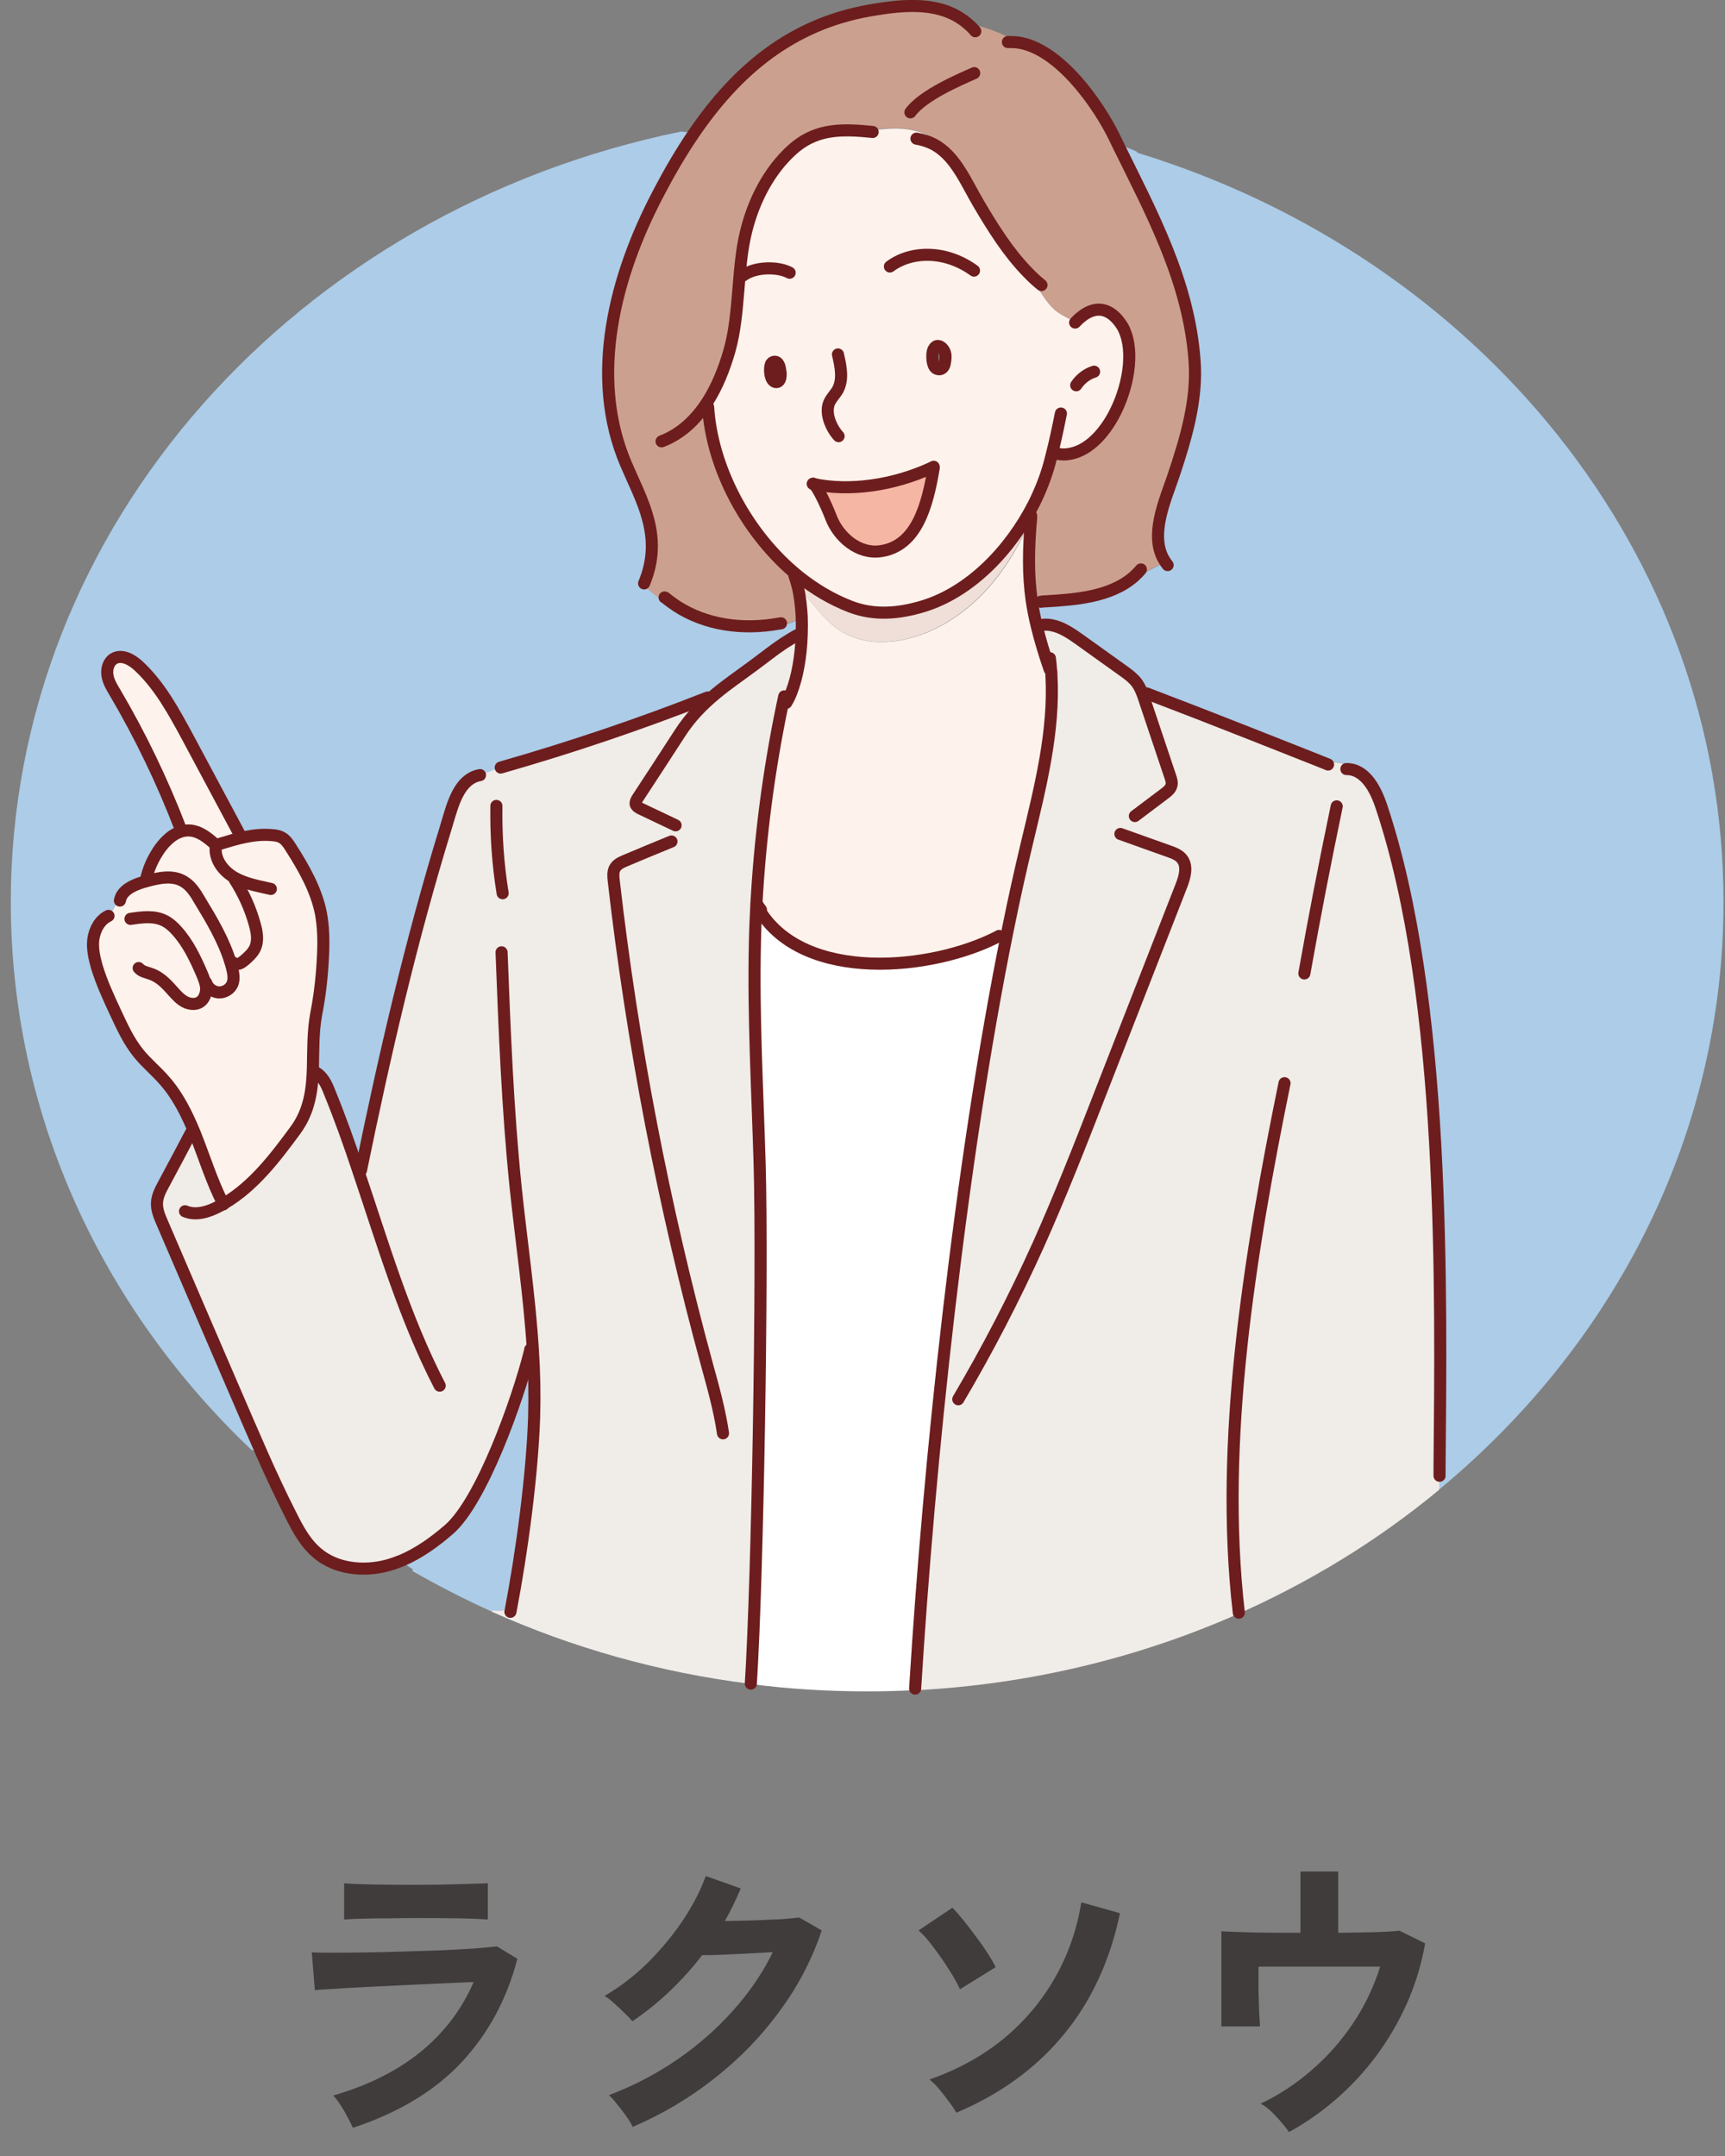 <svg width="80" height="100" viewBox="0 0 80 100" fill="none" xmlns="http://www.w3.org/2000/svg">
<rect x="0" y="0" width="80" height="100" fill="#808080" stroke="none"/>
<g clip-path="url(#clip0_11637_1950)">
<path d="M46.731 43.11C47.011 41.72 47.312 40.37 47.621 39.08C48.231 36.52 48.901 33.91 48.752 31.3C48.752 31.22 48.752 31.14 48.731 31.06H48.672C48.422 30.34 48.231 29.7 48.081 29.09C48.312 29.09 48.541 29.07 48.761 29.02V29C49.212 29.08 49.642 29.36 50.011 29.63C50.702 30.13 51.401 30.62 52.092 31.12C52.322 31.28 52.541 31.45 52.712 31.67C52.831 31.84 52.922 32.03 52.992 32.23L53.161 32.17C54.761 32.78 56.361 33.4 57.952 34.03C58.632 34.3 59.322 34.57 60.002 34.84C60.492 35.03 60.981 35.23 61.462 35.42L61.492 35.35C62.072 35.31 62.661 35.47 63.142 35.8L63.092 35.88C63.562 36.19 63.871 36.83 64.061 37.41C67.052 46.33 66.832 59.93 66.761 68.15C66.791 68.47 66.781 68.78 66.742 69.1C63.922 71.44 60.731 73.4 57.272 74.92C52.731 76.91 47.721 78.13 42.431 78.4V78.33C43.081 67.81 44.492 54.14 46.721 43.12L46.731 43.11Z" fill="#F0ECE8"/>
<path d="M48.771 29.02C48.551 29.07 48.321 29.09 48.091 29.09C47.981 28.65 47.901 28.24 47.841 27.82H47.931C48.111 27.82 48.321 27.83 48.521 27.82V27.88C49.841 27.8 51.491 27.69 52.581 26.74L52.611 26.78C53.091 26.56 53.571 26.33 54.031 26.06C53.251 24.89 54.041 23.18 54.431 22.01C54.991 20.32 55.511 18.55 55.391 16.75C55.131 13.07 53.401 9.9 51.831 6.7C52.141 6.79 52.441 6.9 52.731 7.04V7.08C68.531 11.91 79.931 25.65 79.931 41.84C79.931 52.66 74.841 62.39 66.741 69.09C66.781 68.78 66.791 68.46 66.761 68.14C66.831 59.92 67.051 46.32 64.061 37.4C63.871 36.83 63.561 36.19 63.091 35.87L63.141 35.79C62.661 35.46 62.071 35.3 61.491 35.34L61.461 35.41C60.971 35.22 60.491 35.03 60.001 34.83C59.321 34.56 58.641 34.29 57.951 34.02C56.361 33.39 54.761 32.77 53.161 32.16L52.991 32.22C52.921 32.02 52.841 31.83 52.711 31.66C52.541 31.44 52.321 31.27 52.091 31.11C51.401 30.61 50.701 30.12 50.011 29.62C49.631 29.35 49.201 29.07 48.761 28.99V29.01L48.771 29.02Z" fill="#ACCCE8"/>
<path d="M43.181 21.701C41.441 22.5 39.401 22.8 37.721 22.441C37.711 22.441 37.701 22.441 37.691 22.441C37.691 22.441 37.711 22.441 37.721 22.441C37.911 22.53 38.391 23.601 38.551 24.03C38.901 24.91 39.801 25.701 40.811 25.57C42.521 25.351 43.011 23.43 43.301 21.721L43.181 21.701ZM32.931 18.86C32.901 18.77 32.871 18.691 32.851 18.601C33.261 17.951 33.591 17.171 33.851 16.261C34.341 14.53 34.201 12.48 34.621 10.741C34.971 9.311 35.661 7.941 36.741 6.961C37.751 6.031 38.841 5.971 40.171 6.091C40.731 6.001 41.291 5.931 41.861 5.971C42.451 6.021 43.051 6.201 43.501 6.571L43.321 6.701C44.331 7.241 44.801 8.431 45.421 9.481C46.071 10.581 46.761 11.691 47.651 12.611C48.071 13.191 48.491 14.091 49.071 14.491C49.341 14.671 49.631 14.82 49.931 14.921C50.051 14.79 50.181 14.691 50.291 14.611C51.071 14.081 51.681 14.511 52.071 15.14C52.101 15.2 52.141 15.251 52.161 15.32C52.631 16.34 52.351 18.03 51.641 19.32C51.131 20.241 50.411 20.951 49.581 21.07V21.09C49.321 21.171 49.051 21.201 48.771 21.171C48.741 21.291 48.711 21.401 48.681 21.52C48.511 22.14 48.261 22.78 47.951 23.401C46.871 25.52 45.021 27.471 42.821 28.14C41.701 28.48 40.561 28.581 39.461 28.16C38.601 27.831 37.791 27.351 37.041 26.75C34.681 24.84 33.031 21.77 32.851 18.901L32.931 18.87V18.86ZM43.801 16.87C43.821 16.761 43.841 16.651 43.841 16.541C43.841 16.41 43.811 16.291 43.731 16.191C43.611 16.03 43.421 15.97 43.301 16.191C43.261 16.261 43.251 16.34 43.241 16.43C43.231 16.62 43.241 17.03 43.461 17.11C43.641 17.18 43.771 17.05 43.811 16.881L43.801 16.87ZM36.171 17.55C36.221 17.34 36.181 17.18 36.131 16.96C36.061 16.691 35.801 16.741 35.751 16.89C35.681 17.081 35.701 17.511 35.871 17.66C35.991 17.761 36.131 17.721 36.181 17.55H36.171Z" fill="#FDF2EC"/>
<path d="M36.711 32.12C36.991 31.41 37.161 30.421 37.191 29.441C37.191 29.16 37.191 28.881 37.191 28.61C37.171 28.12 37.111 27.66 37.011 27.241C37.621 27.86 38.131 28.66 38.821 29.16C40.011 30.02 41.671 29.89 43.011 29.331C45.161 28.43 46.721 26.53 47.661 24.39C47.711 24.27 47.771 24.14 47.821 24.02C47.691 25.52 47.681 26.671 47.841 27.831C47.901 28.241 47.981 28.66 48.091 29.101C48.241 29.71 48.431 30.351 48.681 31.07H48.741C48.741 31.151 48.751 31.221 48.761 31.3C48.911 33.91 48.241 36.52 47.631 39.081C47.321 40.37 47.031 41.721 46.741 43.111C46.581 43.2 46.411 43.27 46.241 43.34L46.291 43.441C43.231 45.011 37.301 45.6 35.241 42.23L35.301 42.2C35.221 42.111 35.161 42.02 35.101 41.91C35.271 38.821 35.671 35.751 36.301 32.721C36.421 32.52 36.551 32.321 36.671 32.12H36.721H36.711Z" fill="#FDF2EC"/>
<path d="M42.812 28.131C45.011 27.461 46.861 25.511 47.941 23.391L48.032 23.441C47.962 23.631 47.892 23.821 47.812 24.011C47.761 24.141 47.712 24.261 47.651 24.381C46.702 26.521 45.142 28.421 43.002 29.321C41.651 29.891 39.992 30.011 38.812 29.151C38.121 28.651 37.611 27.851 37.002 27.231C37.032 27.071 37.041 26.901 37.041 26.731C37.782 27.331 38.602 27.821 39.462 28.141C40.572 28.561 41.702 28.461 42.822 28.121L42.812 28.131Z" fill="#EFDFD8"/>
<path d="M43.181 21.7L43.301 21.72C43.021 23.43 42.531 25.34 40.811 25.57C39.801 25.7 38.901 24.91 38.551 24.03C38.381 23.6 37.911 22.53 37.721 22.44C39.401 22.8 41.441 22.5 43.181 21.7Z" fill="#F5B6A4"/>
<path d="M21.762 36.161C21.131 36.611 20.912 37.621 20.662 38.431C19.061 43.641 17.831 48.951 16.741 54.281L16.631 54.321C16.212 53.091 15.781 51.861 15.291 50.651C15.142 50.291 14.961 49.891 14.611 49.721H14.601C14.582 49.661 14.552 49.601 14.521 49.531C14.541 48.711 14.521 47.871 14.671 47.041C14.851 46.131 14.951 45.211 14.992 44.281C15.021 43.631 15.011 42.981 14.892 42.341C14.671 41.251 14.101 40.251 13.502 39.311C13.402 39.151 13.291 38.981 13.132 38.871C12.972 38.761 12.771 38.731 12.572 38.721C12.171 38.691 11.781 38.731 11.392 38.811C11.341 38.741 11.291 38.661 11.252 38.581L11.101 38.651C10.302 37.161 9.511 35.671 8.711 34.181C8.081 33.001 7.431 31.791 6.441 30.881C6.121 30.591 5.661 30.321 5.291 30.541C5.041 30.691 4.951 31.021 4.991 31.301C5.031 31.591 5.181 31.841 5.331 32.091C6.521 34.111 7.541 36.231 8.381 38.421L8.401 38.571C8.011 38.691 7.671 39.011 7.431 39.351C7.111 39.801 6.891 40.311 6.771 40.851V40.881C6.771 40.881 6.751 40.881 6.731 40.891C6.661 40.911 6.581 40.931 6.511 40.961C6.171 41.071 5.831 41.241 5.671 41.511C5.461 41.831 5.261 42.161 5.081 42.491L5.051 42.471C4.651 42.661 4.421 43.091 4.351 43.531C4.291 43.971 4.391 44.411 4.511 44.831C4.731 45.561 5.051 46.251 5.371 46.941C5.681 47.601 5.981 48.271 6.441 48.841C6.801 49.291 7.261 49.661 7.641 50.101C8.261 50.801 8.671 51.631 9.031 52.491L8.861 52.541C8.441 53.341 8.021 54.131 7.591 54.931C7.451 55.191 7.311 55.461 7.291 55.761C7.271 56.091 7.401 56.401 7.531 56.701C8.651 59.301 9.761 61.891 10.882 64.481C11.302 65.461 11.732 66.451 12.162 67.431C11.992 67.361 11.822 67.301 11.652 67.241C4.741 60.671 0.501 51.711 0.501 41.841C0.501 24.361 13.812 9.731 31.591 6.101C31.791 6.121 31.991 6.141 32.191 6.161C31.581 7.051 31.032 8.001 30.512 9.001C28.541 12.751 27.291 17.431 29.032 21.511C29.762 23.221 30.782 24.871 29.872 27.051L29.831 27.091C30.262 27.561 30.791 27.931 31.392 28.151L31.412 28.121C32.731 28.971 34.422 29.251 36.172 28.921V28.951C36.541 28.971 36.911 28.841 37.191 28.601C37.202 28.871 37.202 29.151 37.191 29.431C36.962 29.641 36.672 29.791 36.371 29.871L36.352 29.831C35.871 30.151 35.441 30.501 34.952 30.861C34.331 31.321 33.742 31.721 33.202 32.171C33.081 32.231 32.962 32.281 32.831 32.321V32.341C29.692 33.571 26.482 34.661 23.232 35.591C22.752 35.791 22.262 35.981 21.771 36.151L21.762 36.161Z" fill="#ACCCE8"/>
<path d="M46.291 43.44L46.241 43.34C46.411 43.28 46.581 43.2 46.741 43.11C44.501 54.13 43.101 67.8 42.441 78.32V78.39C41.711 78.43 40.971 78.45 40.221 78.45C38.391 78.45 36.591 78.34 34.821 78.11V78.09C35.141 73.05 35.381 59.08 35.241 54.04C35.141 50.6 34.931 47.15 35.021 43.71C35.031 43.11 35.061 42.51 35.091 41.91C35.151 42.01 35.221 42.11 35.291 42.2L35.231 42.23C37.301 45.6 43.231 45.02 46.281 43.44H46.291Z" fill="white"/>
<path d="M31.381 28.15C30.791 27.93 30.252 27.56 29.822 27.09L29.861 27.05C30.771 24.87 29.752 23.22 29.021 21.51C27.282 17.43 28.532 12.76 30.502 9C31.021 8.01 31.581 7.05 32.181 6.16C34.132 3.31 36.651 1.11 40.361 0.47C41.971 0.19 43.672 0.04 44.892 1.11C45.702 1.24 46.481 1.54 47.181 1.96C49.121 2.23 50.941 4.88 51.651 6.34C51.712 6.46 51.772 6.58 51.822 6.69C53.392 9.88 55.121 13.06 55.382 16.74C55.511 18.54 54.981 20.31 54.422 22C54.032 23.17 53.231 24.88 54.022 26.05C53.562 26.31 53.092 26.55 52.602 26.77L52.572 26.73C51.481 27.68 49.822 27.79 48.511 27.87V27.81C48.301 27.82 48.102 27.81 47.922 27.8H47.831C47.661 26.65 47.672 25.5 47.812 24C47.892 23.81 47.962 23.62 48.032 23.43L47.941 23.38C48.252 22.76 48.502 22.13 48.672 21.5C48.702 21.38 48.731 21.27 48.761 21.15C49.032 21.17 49.312 21.15 49.572 21.07V21.05C50.392 20.93 51.121 20.22 51.632 19.3C52.342 18.01 52.621 16.32 52.151 15.3C52.121 15.24 52.092 15.18 52.062 15.12C51.681 14.49 51.062 14.06 50.282 14.59C50.161 14.67 50.041 14.77 49.922 14.9C49.611 14.8 49.322 14.65 49.062 14.47C48.481 14.07 48.062 13.17 47.642 12.59C46.752 11.68 46.062 10.57 45.411 9.46C44.791 8.41 44.331 7.22 43.312 6.68L43.492 6.55C43.032 6.18 42.441 6 41.852 5.95C41.291 5.91 40.721 5.98 40.161 6.07C38.831 5.95 37.742 6.02 36.731 6.94C35.661 7.92 34.962 9.29 34.611 10.72C34.181 12.46 34.331 14.51 33.842 16.24C33.581 17.15 33.252 17.93 32.842 18.58C32.871 18.67 32.892 18.75 32.922 18.84L32.842 18.87C33.011 21.74 34.672 24.81 37.032 26.72C37.032 26.89 37.022 27.05 36.992 27.22C37.092 27.63 37.142 28.1 37.172 28.59C36.892 28.83 36.522 28.95 36.151 28.94V28.91C34.401 29.23 32.702 28.96 31.392 28.11L31.372 28.14L31.381 28.15Z" fill="#CCA08F"/>
<path d="M24.552 62.76C24.572 62.7 24.581 62.64 24.591 62.58H24.712C24.782 63.62 24.802 64.68 24.771 65.73C24.681 68.42 24.201 71.98 23.692 74.65C23.431 74.71 23.151 74.73 22.881 74.7L22.852 74.77C21.561 74.19 20.322 73.55 19.111 72.86L19.151 72.79C18.962 72.68 18.782 72.54 18.631 72.38C19.431 72.04 20.151 71.52 20.811 70.95C22.352 69.62 24.012 64.9 24.552 62.77V62.76Z" fill="#ACCCE8"/>
<path d="M18.631 72.371C18.401 72.471 18.172 72.551 17.922 72.611C16.841 72.901 15.591 72.761 14.732 72.041C14.171 71.571 13.812 70.901 13.482 70.251C13.011 69.321 12.582 68.381 12.152 67.431C11.711 66.451 11.291 65.471 10.871 64.481C9.751 61.881 8.641 59.291 7.521 56.701C7.391 56.401 7.261 56.081 7.281 55.761C7.301 55.471 7.441 55.201 7.581 54.931C8.001 54.131 8.421 53.341 8.851 52.541L9.021 52.491C9.041 52.541 9.061 52.591 9.081 52.641C9.501 53.701 9.841 54.811 10.361 55.821C10.382 55.821 10.402 55.801 10.412 55.791C11.761 54.991 12.761 53.681 13.701 52.401C14.361 51.501 14.482 50.521 14.511 49.521C14.541 49.581 14.562 49.651 14.591 49.711H14.601C14.951 49.881 15.142 50.271 15.281 50.631C15.771 51.831 16.212 53.061 16.622 54.301L16.732 54.261C17.822 48.931 19.061 43.621 20.651 38.411C20.901 37.601 21.131 36.591 21.752 36.141C22.241 35.971 22.732 35.781 23.212 35.581C26.462 34.651 29.662 33.571 32.812 32.341V32.321C32.931 32.281 33.051 32.231 33.172 32.171C33.712 31.731 34.301 31.321 34.922 30.861C35.411 30.501 35.842 30.141 36.322 29.831L36.342 29.871C36.642 29.791 36.931 29.641 37.161 29.431C37.132 30.421 36.962 31.401 36.681 32.111H36.632C36.502 32.311 36.382 32.511 36.261 32.711C35.632 35.741 35.231 38.811 35.062 41.901C35.032 42.501 35.002 43.101 34.992 43.701C34.911 47.141 35.111 50.591 35.212 54.031C35.352 59.081 35.121 73.041 34.801 78.081V78.101C30.561 77.571 26.532 76.421 22.822 74.761L22.852 74.691C23.122 74.721 23.392 74.711 23.662 74.641C24.172 71.981 24.642 68.411 24.741 65.721C24.782 64.671 24.741 63.611 24.681 62.561H24.561C24.552 62.621 24.532 62.681 24.521 62.741C23.982 64.871 22.322 69.591 20.782 70.921C20.122 71.491 19.401 72.011 18.602 72.351L18.631 72.371Z" fill="#F0ECE8"/>
<path d="M10.722 44.671L10.802 44.651C10.871 44.721 10.992 44.741 11.082 44.711C11.181 44.681 11.261 44.611 11.341 44.551C11.521 44.401 11.711 44.241 11.812 44.021C11.992 43.671 11.912 43.251 11.812 42.871C11.611 42.141 11.291 41.431 10.882 40.801L10.902 40.721C10.392 40.441 9.961 39.921 10.002 39.341C10.002 39.301 10.002 39.261 10.031 39.231C10.031 39.231 10.031 39.221 10.041 39.211C10.072 39.181 10.121 39.161 10.162 39.151C10.562 39.031 10.972 38.911 11.382 38.821C11.771 38.741 12.162 38.701 12.562 38.731C12.752 38.741 12.961 38.781 13.121 38.881C13.281 38.991 13.392 39.151 13.492 39.321C14.091 40.261 14.662 41.251 14.882 42.351C15.011 42.991 15.011 43.641 14.982 44.291C14.941 45.221 14.832 46.141 14.662 47.051C14.502 47.891 14.531 48.731 14.511 49.541C14.482 50.551 14.361 51.521 13.701 52.421C12.761 53.701 11.771 55.011 10.412 55.811C10.392 55.821 10.371 55.831 10.361 55.841C9.841 54.831 9.502 53.721 9.082 52.661C9.062 52.611 9.041 52.561 9.021 52.511C8.671 51.641 8.252 50.821 7.631 50.121C7.252 49.681 6.801 49.311 6.431 48.861C5.971 48.291 5.662 47.631 5.362 46.961C5.042 46.271 4.721 45.571 4.502 44.851C4.372 44.431 4.282 43.991 4.341 43.551C4.402 43.111 4.641 42.681 5.042 42.491L5.072 42.511C5.252 42.171 5.452 41.841 5.662 41.521C5.832 41.251 6.171 41.081 6.502 40.971C6.572 40.941 6.652 40.921 6.721 40.901C6.731 40.901 6.752 40.901 6.761 40.891C7.341 40.731 7.992 40.581 8.511 40.891C8.841 41.081 9.062 41.421 9.252 41.751C9.822 42.691 10.392 43.641 10.701 44.691L10.722 44.671Z" fill="#FDF2EC"/>
<path d="M9.881 39.081C9.571 38.81 9.221 38.55 8.811 38.52C8.671 38.511 8.531 38.52 8.391 38.571L8.371 38.42C7.531 36.23 6.511 34.111 5.321 32.09C5.171 31.84 5.021 31.59 4.981 31.3C4.941 31.011 5.031 30.691 5.281 30.541C5.651 30.32 6.121 30.59 6.431 30.881C7.411 31.791 8.061 33.001 8.701 34.181C9.501 35.67 10.291 37.16 11.091 38.651L11.241 38.581C11.281 38.66 11.331 38.74 11.381 38.81C10.971 38.891 10.561 39.02 10.161 39.141C10.121 39.151 10.071 39.17 10.041 39.2L9.881 39.081Z" fill="#FDF2EC"/>
<path d="M9.881 39.081L10.041 39.201C10.041 39.201 10.041 39.201 10.031 39.221C10.011 39.251 10.002 39.291 10.002 39.331C9.971 39.911 10.392 40.431 10.902 40.711L10.882 40.791C11.291 41.431 11.611 42.131 11.812 42.861C11.921 43.241 11.992 43.661 11.812 44.011C11.701 44.221 11.521 44.381 11.341 44.541C11.261 44.601 11.181 44.671 11.082 44.701C10.982 44.731 10.861 44.721 10.802 44.641L10.722 44.661C10.402 43.611 9.841 42.651 9.271 41.721C9.071 41.391 8.861 41.051 8.531 40.861C8.011 40.561 7.361 40.701 6.781 40.861V40.831C6.891 40.291 7.111 39.781 7.431 39.331C7.681 38.991 8.011 38.671 8.401 38.551C8.531 38.511 8.671 38.491 8.821 38.501C9.231 38.531 9.581 38.791 9.891 39.061L9.881 39.081Z" fill="#FDF2EC"/>
<path d="M36.131 16.97C36.061 16.7 35.801 16.75 35.751 16.9C35.681 17.09 35.701 17.52 35.871 17.67C35.991 17.77 36.131 17.73 36.181 17.56C36.231 17.35 36.191 17.19 36.141 16.97H36.131Z" stroke="#6D1D1D" stroke-width="0.56" stroke-linecap="round" stroke-linejoin="round"/>
<path d="M43.731 16.19C43.611 16.03 43.421 15.97 43.301 16.19C43.261 16.26 43.251 16.34 43.241 16.43C43.231 16.62 43.241 17.03 43.461 17.11C43.641 17.18 43.771 17.05 43.811 16.88C43.831 16.77 43.851 16.66 43.851 16.55C43.851 16.42 43.821 16.3 43.741 16.2L43.731 16.19Z" stroke="#6D1D1D" stroke-width="0.56" stroke-linecap="round" stroke-linejoin="round"/>
<path d="M37.721 22.44C37.911 22.53 38.391 23.6 38.551 24.03C38.901 24.91 39.801 25.7 40.811 25.57C42.521 25.35 43.011 23.43 43.301 21.72" stroke="#6D1D1D" stroke-width="0.56" stroke-linecap="round" stroke-linejoin="round"/>
<path d="M37.721 22.44C37.721 22.44 37.701 22.44 37.691 22.44C37.691 22.44 37.711 22.44 37.721 22.44Z" stroke="#6D1D1D" stroke-width="0.56" stroke-linecap="round" stroke-linejoin="round"/>
<path d="M43.301 21.65C43.301 21.65 43.221 21.69 43.181 21.71C41.441 22.51 39.401 22.81 37.721 22.45" stroke="#6D1D1D" stroke-width="0.56" stroke-linecap="round" stroke-linejoin="round"/>
<path d="M49.861 14.96C49.861 14.96 49.891 14.93 49.911 14.91C50.031 14.78 50.161 14.68 50.271 14.6C51.051 14.07 51.661 14.5 52.051 15.13C52.081 15.19 52.121 15.24 52.141 15.31C52.611 16.33 52.331 18.02 51.621 19.31C51.111 20.23 50.391 20.94 49.561 21.06C49.421 21.08 49.271 21.09 49.121 21.06C49.071 21.06 49.031 21.05 48.981 21.04" stroke="#6D1D1D" stroke-width="0.56" stroke-linecap="round" stroke-linejoin="round"/>
<path d="M50.741 17.24C50.411 17.34 50.111 17.57 49.911 17.87" stroke="#6D1D1D" stroke-width="0.56" stroke-linecap="round" stroke-linejoin="round"/>
<path d="M45.171 12.551C43.821 11.571 42.231 11.641 41.271 12.361" stroke="#6D1D1D" stroke-width="0.56" stroke-linecap="round" stroke-linejoin="round"/>
<path d="M36.621 12.65C36.091 12.36 35.021 12.36 34.461 12.78" stroke="#6D1D1D" stroke-width="0.56" stroke-linecap="round" stroke-linejoin="round"/>
<path d="M49.201 19.18C49.071 19.83 48.931 20.5 48.761 21.15C48.731 21.27 48.701 21.38 48.671 21.5C48.501 22.12 48.251 22.76 47.941 23.38C46.861 25.5 45.011 27.45 42.811 28.12C41.691 28.46 40.551 28.56 39.451 28.14C38.591 27.81 37.781 27.33 37.031 26.73C34.671 24.82 33.021 21.75 32.841 18.88" stroke="#6D1D1D" stroke-width="0.56" stroke-linecap="round" stroke-linejoin="round"/>
<path d="M38.861 16.44C38.991 16.99 39.121 17.61 38.841 18.1C38.721 18.3 38.541 18.47 38.451 18.69C38.251 19.18 38.551 19.86 38.891 20.23" stroke="#6D1D1D" stroke-width="0.56" stroke-linecap="round" stroke-linejoin="round"/>
<path d="M42.502 6.431C42.801 6.481 43.062 6.571 43.301 6.691C44.312 7.231 44.782 8.421 45.401 9.471C46.051 10.571 46.742 11.681 47.632 12.601C47.842 12.821 48.062 13.031 48.301 13.221" stroke="#6D1D1D" stroke-width="0.56" stroke-linecap="round" stroke-linejoin="round"/>
<path d="M40.471 6.121C40.361 6.111 40.261 6.101 40.151 6.091C38.821 5.971 37.731 6.041 36.721 6.961C35.651 7.941 34.951 9.311 34.601 10.741C34.171 12.48 34.321 14.53 33.831 16.261C33.571 17.171 33.241 17.951 32.831 18.601C32.261 19.5 31.551 20.14 30.681 20.471" stroke="#6D1D1D" stroke-width="0.56" stroke-linecap="round" stroke-linejoin="round"/>
<path d="M46.742 1.95C46.892 1.95 47.051 1.95 47.202 1.97C49.142 2.24 50.962 4.89 51.672 6.35C51.731 6.47 51.791 6.59 51.842 6.7C53.411 9.89 55.142 13.07 55.401 16.75C55.532 18.55 55.002 20.32 54.441 22.01C54.051 23.18 53.252 24.89 54.041 26.06C54.072 26.11 54.111 26.16 54.151 26.21" stroke="#6D1D1D" stroke-width="0.56" stroke-linecap="round" stroke-linejoin="round"/>
<path d="M45.231 1.45C45.131 1.33 45.021 1.22 44.901 1.12C43.681 0.05 41.981 0.2 40.371 0.48C36.661 1.12 34.151 3.31 32.191 6.17C31.581 7.06 31.031 8.01 30.511 9.01C28.541 12.76 27.291 17.44 29.031 21.52C29.761 23.23 30.781 24.88 29.871 27.06" stroke="#6D1D1D" stroke-width="0.56" stroke-linecap="round" stroke-linejoin="round"/>
<path d="M36.841 26.7C36.901 26.86 36.951 27.04 37.001 27.23C37.101 27.64 37.151 28.11 37.181 28.6C37.191 28.87 37.191 29.15 37.181 29.43C37.151 30.42 36.981 31.4 36.701 32.11C36.631 32.29 36.551 32.46 36.461 32.6" stroke="#6D1D1D" stroke-width="0.56" stroke-linecap="round" stroke-linejoin="round"/>
<path d="M47.821 23.92C47.821 23.92 47.821 23.98 47.821 24C47.691 25.5 47.681 26.65 47.841 27.81C47.901 28.22 47.981 28.64 48.091 29.08C48.241 29.69 48.431 30.33 48.681 31.05" stroke="#6D1D1D" stroke-width="0.56" stroke-linecap="round" stroke-linejoin="round"/>
<path d="M36.221 28.91C36.221 28.91 36.181 28.91 36.151 28.92C34.401 29.24 32.711 28.97 31.391 28.12C31.211 28 31.031 27.87 30.861 27.73C30.851 27.73 30.831 27.72 30.821 27.71" stroke="#6D1D1D" stroke-width="0.56" stroke-linecap="round" stroke-linejoin="round"/>
<path d="M52.911 26.41C52.811 26.53 52.701 26.64 52.581 26.75C51.491 27.7 49.831 27.81 48.521 27.89C48.431 27.89 48.351 27.9 48.271 27.91" stroke="#6D1D1D" stroke-width="0.56" stroke-linecap="round" stroke-linejoin="round"/>
<path d="M45.181 3.391C44.511 3.691 42.821 4.401 42.221 5.211" stroke="#6D1D1D" stroke-width="0.56" stroke-linecap="round" stroke-linejoin="round"/>
<path d="M37.131 29.38C36.841 29.52 36.591 29.68 36.341 29.84C35.861 30.16 35.431 30.51 34.941 30.87C34.321 31.33 33.731 31.73 33.191 32.18C32.581 32.69 32.021 33.25 31.531 34.01C30.881 35.01 30.231 36.02 29.571 37.02C29.521 37.1 29.461 37.2 29.481 37.3C29.511 37.4 29.611 37.46 29.711 37.51C30.251 37.77 30.791 38.02 31.331 38.28" stroke="#6D1D1D" stroke-width="0.56" stroke-linecap="round" stroke-linejoin="round"/>
<path d="M36.371 32.3C36.341 32.44 36.311 32.58 36.281 32.72C35.651 35.75 35.251 38.82 35.081 41.91C35.051 42.51 35.021 43.11 35.011 43.71C34.931 47.15 35.131 50.6 35.231 54.04C35.371 59.09 35.141 73.05 34.821 78.09" stroke="#6D1D1D" stroke-width="0.56" stroke-linecap="round" stroke-linejoin="round"/>
<path d="M31.141 39.03C30.431 39.32 29.731 39.61 29.021 39.91C28.831 39.99 28.621 40.08 28.521 40.26C28.421 40.43 28.441 40.64 28.461 40.84C29.331 48.42 30.781 55.94 32.791 63.31C33.081 64.36 33.371 65.4 33.531 66.48" stroke="#6D1D1D" stroke-width="0.56" stroke-linecap="round" stroke-linejoin="round"/>
<path d="M23.221 35.601C26.471 34.671 29.671 33.591 32.821 32.351" stroke="#6D1D1D" stroke-width="0.56" stroke-linecap="round" stroke-linejoin="round"/>
<path d="M22.262 35.95C22.072 35.98 21.901 36.06 21.762 36.16C21.131 36.61 20.912 37.62 20.662 38.43C19.061 43.64 17.831 48.95 16.741 54.28" stroke="#6D1D1D" stroke-width="0.56" stroke-linecap="round" stroke-linejoin="round"/>
<path d="M23.261 44.17C23.401 47.8 23.541 51.43 23.911 55.04C24.171 57.55 24.551 60.06 24.711 62.58C24.781 63.63 24.801 64.68 24.771 65.74C24.681 68.43 24.201 71.99 23.691 74.66C23.691 74.69 23.681 74.73 23.671 74.76" stroke="#6D1D1D" stroke-width="0.56" stroke-linecap="round" stroke-linejoin="round"/>
<path d="M5.031 42.48C4.631 42.67 4.401 43.1 4.331 43.541C4.271 43.98 4.371 44.42 4.491 44.84C4.711 45.571 5.031 46.261 5.351 46.95C5.661 47.611 5.961 48.281 6.421 48.85C6.781 49.3 7.241 49.67 7.621 50.111C8.241 50.81 8.651 51.641 9.011 52.501C9.031 52.55 9.051 52.6 9.071 52.651C9.491 53.711 9.831 54.821 10.351 55.831C10.351 55.831 10.351 55.85 10.361 55.861" stroke="#6D1D1D" stroke-width="0.56" stroke-linecap="round" stroke-linejoin="round"/>
<path d="M5.561 41.77C5.581 41.68 5.611 41.59 5.661 41.51C5.831 41.24 6.171 41.07 6.501 40.96C6.571 40.93 6.651 40.91 6.721 40.89C6.731 40.89 6.751 40.89 6.761 40.88C7.341 40.72 7.991 40.57 8.511 40.88C8.841 41.07 9.061 41.41 9.251 41.74C9.821 42.68 10.391 43.63 10.701 44.68C10.721 44.75 10.741 44.82 10.761 44.89C10.821 45.13 10.871 45.4 10.781 45.63C10.681 45.87 10.421 46.04 10.151 46.03C9.891 46.02 9.641 45.83 9.561 45.58" stroke="#6D1D1D" stroke-width="0.56" stroke-linecap="round" stroke-linejoin="round"/>
<path d="M6.051 42.62C6.581 42.54 7.161 42.46 7.641 42.71C7.851 42.82 8.031 42.98 8.191 43.16C8.711 43.73 9.051 44.44 9.361 45.16C9.451 45.38 9.551 45.61 9.561 45.85C9.561 46.09 9.471 46.35 9.271 46.48C9.071 46.61 8.791 46.58 8.581 46.47C8.371 46.36 8.201 46.18 8.041 46C7.751 45.67 7.441 45.33 7.021 45.18C6.811 45.1 6.571 45.07 6.431 44.9" stroke="#6D1D1D" stroke-width="0.56" stroke-linecap="round" stroke-linejoin="round"/>
<path d="M6.761 40.85C6.871 40.31 7.101 39.8 7.421 39.35C7.671 39.01 8.001 38.69 8.391 38.57C8.521 38.53 8.661 38.51 8.811 38.52C9.221 38.55 9.571 38.81 9.881 39.08" stroke="#6D1D1D" stroke-width="0.56" stroke-linecap="round" stroke-linejoin="round"/>
<path d="M10.881 40.79C11.291 41.43 11.611 42.13 11.811 42.86C11.921 43.24 11.991 43.66 11.811 44.01C11.701 44.22 11.521 44.38 11.341 44.54C11.261 44.6 11.181 44.67 11.081 44.7C10.981 44.73 10.861 44.72 10.801 44.64" stroke="#6D1D1D" stroke-width="0.56" stroke-linecap="round" stroke-linejoin="round"/>
<path d="M8.371 38.43C7.531 36.24 6.511 34.12 5.321 32.1C5.171 31.85 5.021 31.6 4.981 31.31C4.941 31.02 5.031 30.7 5.281 30.55C5.651 30.33 6.121 30.6 6.431 30.89C7.411 31.8 8.061 33.01 8.701 34.19C9.501 35.68 10.291 37.17 11.091 38.66" stroke="#6D1D1D" stroke-width="0.56" stroke-linecap="round" stroke-linejoin="round"/>
<path d="M8.851 52.55C8.431 53.35 8.011 54.14 7.581 54.94C7.441 55.2 7.301 55.47 7.281 55.77C7.261 56.1 7.391 56.41 7.521 56.71C8.641 59.31 9.751 61.9 10.871 64.49C11.291 65.47 11.722 66.46 12.152 67.44C12.572 68.39 13.011 69.33 13.482 70.26C13.812 70.92 14.162 71.58 14.732 72.05C15.591 72.77 16.841 72.9 17.922 72.62C18.162 72.56 18.401 72.47 18.631 72.38C19.431 72.04 20.151 71.52 20.811 70.95C22.352 69.62 24.012 64.9 24.552 62.77C24.572 62.71 24.581 62.65 24.591 62.59" stroke="#6D1D1D" stroke-width="0.56" stroke-linecap="round" stroke-linejoin="round"/>
<path d="M8.581 56.181C9.071 56.391 9.631 56.221 10.101 55.981C10.191 55.931 10.281 55.891 10.361 55.841C10.381 55.841 10.401 55.821 10.411 55.811C11.761 55.011 12.761 53.701 13.701 52.421C14.361 51.521 14.481 50.541 14.511 49.541C14.531 48.721 14.511 47.881 14.661 47.051C14.841 46.141 14.941 45.221 14.981 44.291C15.011 43.641 15.001 42.991 14.881 42.351C14.661 41.261 14.091 40.261 13.491 39.321C13.391 39.161 13.281 38.991 13.121 38.881C12.961 38.771 12.761 38.741 12.561 38.731C12.161 38.701 11.771 38.741 11.381 38.821C10.971 38.901 10.561 39.031 10.161 39.151C10.121 39.161 10.071 39.181 10.041 39.211C10.041 39.211 10.041 39.211 10.031 39.231C10.011 39.261 10.001 39.301 10.001 39.341C9.971 39.921 10.391 40.441 10.901 40.721C11.411 41.001 11.991 41.101 12.561 41.231" stroke="#6D1D1D" stroke-width="0.56" stroke-linecap="round" stroke-linejoin="round"/>
<path d="M14.601 49.72C14.951 49.89 15.141 50.28 15.281 50.65C15.771 51.85 16.211 53.08 16.621 54.32C17.761 57.69 18.761 61.12 20.391 64.27" stroke="#6D1D1D" stroke-width="0.56" stroke-linecap="round" stroke-linejoin="round"/>
<path d="M23.021 37.38C23.001 38.73 23.091 40.09 23.311 41.43" stroke="#6D1D1D" stroke-width="0.56" stroke-linecap="round" stroke-linejoin="round"/>
<path d="M35.231 42.23C37.301 45.6 43.231 45.02 46.281 43.441C46.301 43.441 46.311 43.42 46.331 43.41" stroke="#6D1D1D" stroke-width="0.56" stroke-linecap="round" stroke-linejoin="round"/>
<path d="M42.441 78.32C43.091 67.8 44.501 54.13 46.741 43.11C47.021 41.72 47.321 40.37 47.631 39.08C48.241 36.52 48.911 33.91 48.761 31.3C48.761 31.22 48.761 31.14 48.741 31.06C48.731 30.88 48.711 30.7 48.691 30.53" stroke="#6D1D1D" stroke-width="0.56" stroke-linecap="round" stroke-linejoin="round"/>
<path d="M48.201 29.02C48.391 28.96 48.581 28.96 48.771 29C49.211 29.081 49.641 29.36 50.021 29.631C50.711 30.131 51.411 30.62 52.101 31.12C52.331 31.28 52.551 31.451 52.721 31.671C52.841 31.84 52.931 32.031 53.001 32.23C53.021 32.3 53.051 32.361 53.071 32.431C53.471 33.62 53.871 34.821 54.271 36.011C54.321 36.151 54.371 36.31 54.321 36.45C54.281 36.6 54.141 36.711 54.011 36.81C53.551 37.16 53.091 37.501 52.631 37.85" stroke="#6D1D1D" stroke-width="0.56" stroke-linecap="round" stroke-linejoin="round"/>
<path d="M51.961 38.681C52.711 38.951 53.451 39.211 54.201 39.481C54.431 39.561 54.671 39.651 54.821 39.841C55.091 40.191 54.941 40.691 54.781 41.101C53.501 44.371 52.231 47.641 50.951 50.911C50.061 53.201 49.161 55.481 48.161 57.721C47.051 60.181 45.811 62.581 44.441 64.901" stroke="#6D1D1D" stroke-width="0.56" stroke-linecap="round" stroke-linejoin="round"/>
<path d="M53.171 32.16C54.771 32.77 56.371 33.39 57.961 34.02C58.641 34.29 59.331 34.56 60.011 34.83C60.501 35.02 60.991 35.22 61.471 35.41C61.511 35.43 61.551 35.44 61.591 35.46" stroke="#6D1D1D" stroke-width="0.56" stroke-linecap="round" stroke-linejoin="round"/>
<path d="M62.441 35.67C62.681 35.67 62.901 35.74 63.091 35.87C63.561 36.18 63.871 36.82 64.061 37.4C67.051 46.32 66.831 59.92 66.761 68.14C66.761 68.24 66.761 68.35 66.761 68.45" stroke="#6D1D1D" stroke-width="0.56" stroke-linecap="round" stroke-linejoin="round"/>
<path d="M61.992 37.4C61.452 39.98 60.952 42.56 60.492 45.15" stroke="#6D1D1D" stroke-width="0.56" stroke-linecap="round" stroke-linejoin="round"/>
<path d="M59.572 50.24C57.971 58.08 56.532 66.85 57.452 74.8" stroke="#6D1D1D" stroke-width="0.56" stroke-linecap="round" stroke-linejoin="round"/>
<path d="M35.091 41.91C35.151 42.01 35.221 42.11 35.291 42.2" stroke="#6D1D1D" stroke-width="0.56" stroke-linecap="round" stroke-linejoin="round"/>
</g>
<path d="M16.366 98.692C16.309 98.561 16.23 98.403 16.128 98.216C16.034 98.029 15.927 97.843 15.806 97.656C15.684 97.469 15.568 97.316 15.456 97.194C17.07 96.728 18.424 96.051 19.515 95.164C20.608 94.268 21.424 93.19 21.965 91.93C21.499 91.949 20.967 91.972 20.369 92C19.782 92.028 19.18 92.056 18.564 92.084C17.957 92.112 17.378 92.14 16.828 92.168C16.286 92.196 15.815 92.224 15.414 92.252C15.021 92.271 14.751 92.29 14.601 92.308L14.461 90.558C14.704 90.567 15.05 90.572 15.498 90.572C15.945 90.572 16.45 90.567 17.009 90.558C17.57 90.549 18.148 90.535 18.745 90.516C19.343 90.498 19.922 90.479 20.482 90.46C21.051 90.432 21.559 90.404 22.008 90.376C22.456 90.339 22.801 90.306 23.044 90.278L23.995 90.852C23.51 92.719 22.647 94.32 21.405 95.654C20.164 96.98 18.484 97.992 16.366 98.692ZM15.96 89.032V87.352C16.314 87.38 16.776 87.399 17.346 87.408C17.915 87.418 18.573 87.422 19.32 87.422C20.038 87.422 20.682 87.413 21.252 87.394C21.821 87.376 22.278 87.362 22.623 87.352V89.032C22.269 89.004 21.821 88.986 21.279 88.976C20.747 88.967 20.094 88.962 19.32 88.962C18.899 88.962 18.47 88.967 18.032 88.976C17.602 88.976 17.201 88.981 16.828 88.99C16.463 88.999 16.174 89.013 15.96 89.032ZM29.343 98.65C29.278 98.51 29.18 98.347 29.049 98.16C28.919 97.974 28.779 97.791 28.63 97.614C28.489 97.427 28.359 97.283 28.238 97.18C29.367 96.751 30.417 96.205 31.387 95.542C32.367 94.87 33.236 94.109 33.992 93.26C34.757 92.411 35.373 91.505 35.84 90.544C35.447 90.563 35.028 90.586 34.58 90.614C34.141 90.633 33.739 90.651 33.376 90.67C33.011 90.68 32.741 90.684 32.563 90.684C32.106 91.281 31.602 91.841 31.052 92.364C30.51 92.877 29.936 93.34 29.329 93.75C29.245 93.647 29.124 93.522 28.965 93.372C28.816 93.223 28.657 93.073 28.489 92.924C28.331 92.775 28.181 92.658 28.041 92.574C28.732 92.173 29.386 91.674 30.002 91.076C30.617 90.469 31.163 89.816 31.64 89.116C32.115 88.407 32.48 87.707 32.731 87.016L34.355 87.59C34.243 87.852 34.127 88.108 34.005 88.36C33.884 88.612 33.754 88.859 33.614 89.102C34.015 89.093 34.449 89.084 34.916 89.074C35.392 89.055 35.825 89.037 36.218 89.018C36.609 88.99 36.889 88.962 37.057 88.934L38.108 89.536C37.669 90.862 37.02 92.108 36.161 93.274C35.312 94.441 34.304 95.481 33.138 96.396C31.98 97.311 30.715 98.062 29.343 98.65ZM44.352 97.992C44.277 97.852 44.165 97.684 44.016 97.488C43.876 97.292 43.726 97.101 43.568 96.914C43.409 96.718 43.255 96.564 43.105 96.452C44.394 96.004 45.528 95.383 46.508 94.59C47.487 93.787 48.285 92.85 48.901 91.776C49.527 90.694 49.942 89.513 50.148 88.234L51.94 88.738C51.482 90.941 50.609 92.822 49.322 94.38C48.043 95.93 46.386 97.133 44.352 97.992ZM44.52 92.266C44.398 91.996 44.225 91.688 44.002 91.342C43.787 90.997 43.553 90.661 43.301 90.334C43.059 89.998 42.825 89.732 42.602 89.536L44.169 88.486C44.319 88.635 44.492 88.832 44.688 89.074C44.883 89.317 45.08 89.573 45.276 89.844C45.481 90.115 45.663 90.376 45.822 90.628C45.98 90.871 46.097 91.076 46.172 91.244L44.52 92.266ZM59.779 98.888C59.639 98.683 59.444 98.445 59.191 98.174C58.949 97.903 58.706 97.703 58.464 97.572C59.313 97.171 60.102 96.653 60.83 96.018C61.567 95.383 62.206 94.66 62.748 93.848C63.298 93.027 63.718 92.15 64.007 91.216H58.365C58.365 91.543 58.365 91.897 58.365 92.28C58.375 92.653 58.384 92.999 58.394 93.316C58.412 93.624 58.426 93.848 58.435 93.988H56.644V89.578C56.998 89.597 57.507 89.615 58.169 89.634C58.842 89.644 59.556 89.648 60.312 89.648V86.806H62.062V89.648C62.696 89.639 63.27 89.629 63.783 89.62C64.297 89.602 64.67 89.578 64.903 89.55L66.094 90.138C65.925 91.1 65.645 92.023 65.254 92.91C64.862 93.787 64.385 94.604 63.825 95.36C63.266 96.107 62.64 96.779 61.95 97.376C61.259 97.974 60.535 98.478 59.779 98.888Z" fill="#3F3C3B"/>
<defs>
<clipPath id="clip0_11637_1950">
<rect width="79.44" height="78.6" fill="white" transform="translate(0.501)"/>
</clipPath>
</defs>
</svg>
